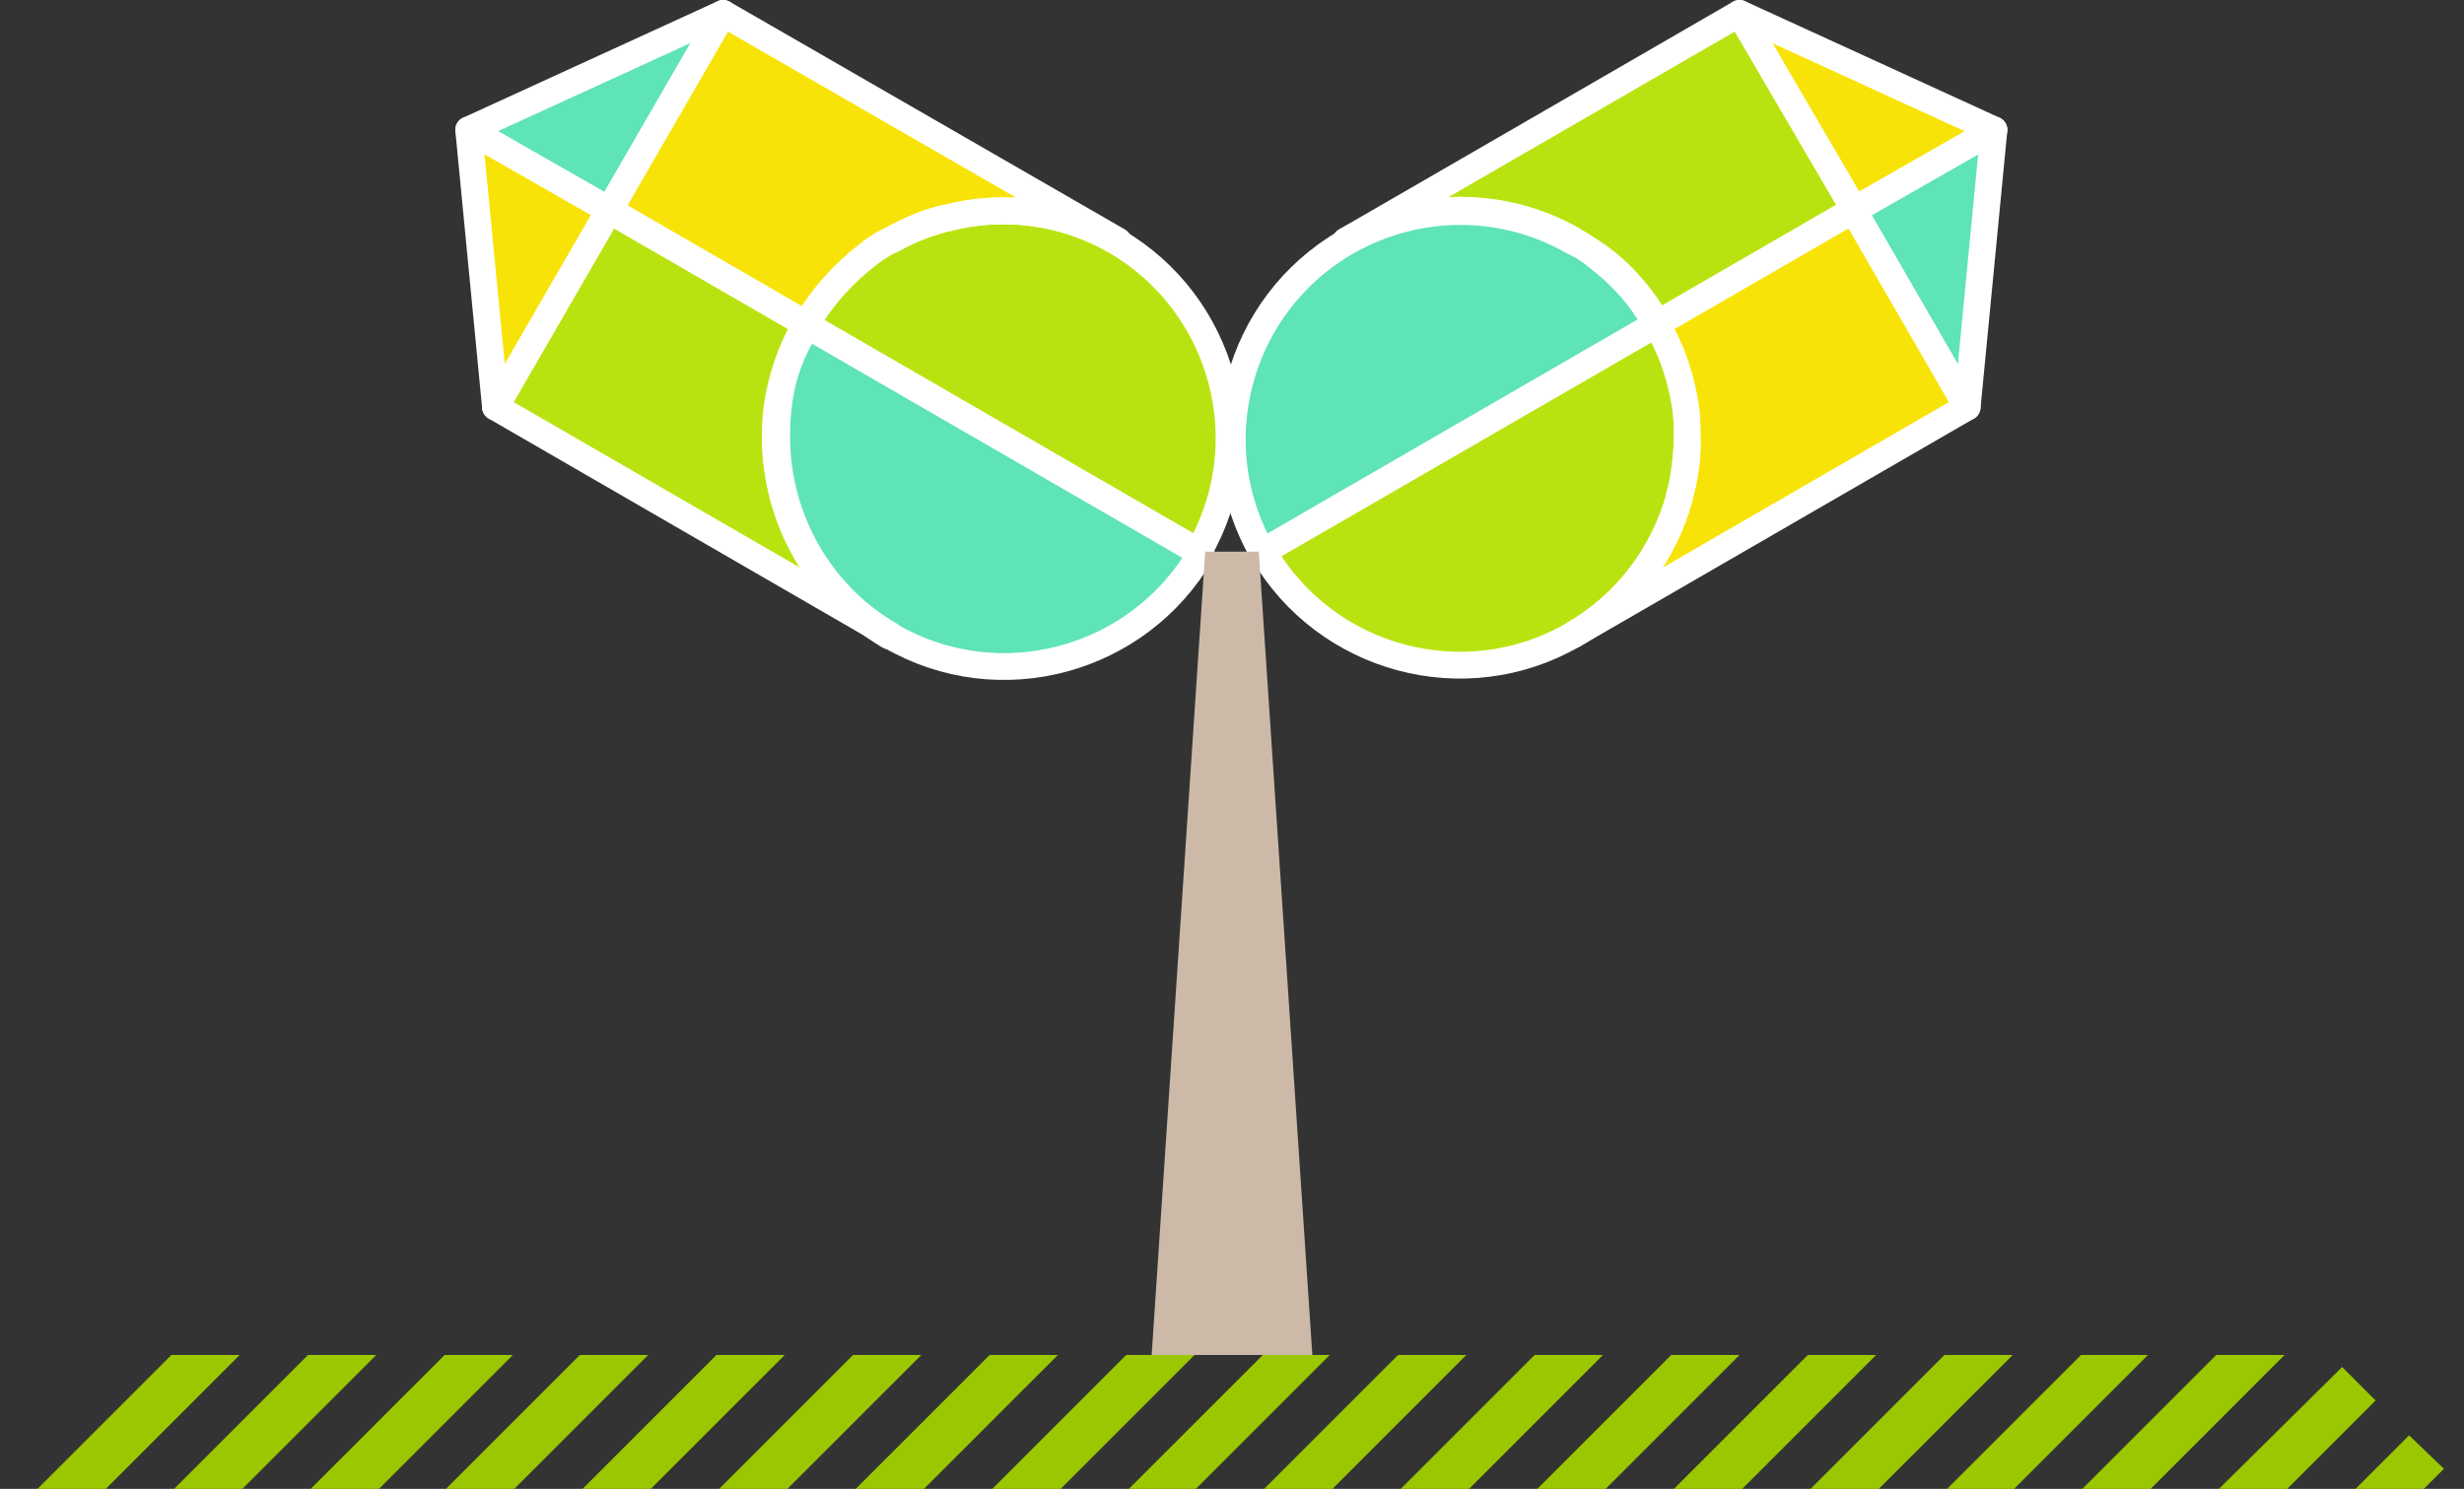 <?xml version="1.0" encoding="utf-8"?>
<!-- Generator: Adobe Illustrator 19.1.0, SVG Export Plug-In . SVG Version: 6.00 Build 0)  -->
<svg version="1.1" id="レイヤー_1" xmlns="http://www.w3.org/2000/svg" xmlns:xlink="http://www.w3.org/1999/xlink" x="0px"
	 y="0px" viewBox="0 0 184 111.2" style="enable-background:new 0 0 184 111.2;" xml:space="preserve">
<rect x="0" y="0" width="184" height="111.2" fill="#333333" stroke="none"/>
<style type="text/css">
	.st0{fill:none;stroke:#FFFFFF;stroke-width:2;stroke-linejoin:round;stroke-miterlimit:10;}
	.st1{fill:#5FE3B9;stroke:#FFFFFF;stroke-width:2;stroke-linejoin:round;stroke-miterlimit:10;}
	.st2{fill:#F7E307;stroke:#FFFFFF;stroke-width:2;stroke-linejoin:round;stroke-miterlimit:10;}
	.st3{fill:#B9E310;stroke:#FFFFFF;stroke-width:2;stroke-linejoin:round;stroke-miterlimit:10;}
	.st4{fill:#CCB9A7;}
	.st5{fill:none;}
	.st6{fill:#9BC700;}
</style>
<g>
	<g>
		<path class="st0" d="M64.7,19.2c0.6-0.5,1.2-0.9,1.9-1.2C65.9,18.3,65.3,18.7,64.7,19.2z"/>
		<path class="st0" d="M58.1,30.6c-0.1,0.8-0.1,1.5-0.1,2.3C57.9,32.1,58,31.4,58.1,30.6z"/>
		<path class="st0" d="M70.5,16.3c0,0,0.1,0,0.1,0C70.6,16.3,70.6,16.3,70.5,16.3z"/>
		<polygon class="st1" points="54,1 35,9.7 45.5,15.7 		"/>
		<polygon class="st2" points="35,9.7 37,30.4 45.5,15.7 		"/>
		<path class="st1" d="M58.1,30.6c-0.1,0.8-0.1,1.5-0.1,2.3c0.1,5.8,3.1,11.4,8.5,14.6c8.1,4.7,18.5,1.9,23.2-6.2l-29.4-17
			C59,26.3,58.3,28.4,58.1,30.6z"/>
		<path class="st3" d="M70.5,16.3c-1.4,0.4-2.7,0.9-4,1.6c-0.7,0.4-1.3,0.8-1.9,1.2c-1.8,1.3-3.3,3-4.5,5.1l29.4,17
			c4.7-8.1,1.9-18.5-6.2-23.2c-4-2.3-8.6-2.8-12.8-1.7C70.6,16.3,70.6,16.3,70.5,16.3z"/>
		<path class="st3" d="M57.9,32.9c0-0.8,0-1.5,0.1-2.3c0.3-2.2,1-4.4,2.2-6.4l-14.7-8.5L37,30.4l29.4,17C61,44.3,58,38.7,57.9,32.9z
			"/>
		<path class="st2" d="M45.5,15.7l14.7,8.5c1.2-2,2.7-3.7,4.5-5.1c0.6-0.5,1.2-0.9,1.9-1.2c1.3-0.7,2.6-1.3,4-1.6c0,0,0.1,0,0.1,0
			c4.2-1.1,8.7-0.6,12.8,1.7L54,1L45.5,15.7z"/>
		<path class="st3" d="M83.4,18c-4-2.3-8.6-2.8-12.8-1.7C74.8,15.2,79.4,15.7,83.4,18z"/>
		<path class="st3" d="M66.6,17.9c1.3-0.7,2.6-1.3,4-1.6C69.2,16.7,67.8,17.2,66.6,17.9z"/>
		<path class="st3" d="M57.9,32.9c0.1,5.8,3.1,11.4,8.5,14.6C61,44.3,58,38.7,57.9,32.9z"/>
	</g>
	<g>
		<path class="st0" d="M125.9,30.6c0.1,0.8,0.1,1.5,0.1,2.3C126,32.1,126,31.4,125.9,30.6z"/>
		<path class="st0" d="M119.3,19.2c-0.6-0.5-1.2-0.9-1.9-1.2C118,18.3,118.7,18.7,119.3,19.2z"/>
		<path class="st0" d="M125.4,37.1c0,0,0,0.1,0,0.1C125.4,37.2,125.4,37.2,125.4,37.1z"/>
		<polygon class="st1" points="146.9,30.4 148.9,9.7 138.4,15.7 		"/>
		<polygon class="st2" points="148.9,9.7 129.9,1 138.4,15.7 		"/>
		<path class="st1" d="M119.3,19.2c-0.6-0.5-1.2-0.9-1.9-1.2c-5.1-2.9-11.5-3-16.9,0.1c-8.1,4.7-10.9,15.1-6.2,23.2l29.4-17
			C122.6,22.2,121,20.5,119.3,19.2z"/>
		<path class="st3" d="M125.4,37.1c0.4-1.4,0.5-2.8,0.6-4.2c0-0.8,0-1.5-0.1-2.3c-0.3-2.2-1-4.4-2.2-6.4l-29.4,17
			c4.7,8.1,15.1,10.9,23.2,6.2c4-2.3,6.7-6,7.9-10.2C125.4,37.2,125.4,37.2,125.4,37.1z"/>
		<path class="st3" d="M117.4,17.9c0.7,0.4,1.3,0.8,1.9,1.2c1.8,1.3,3.3,3,4.5,5.1l14.7-8.5L129.9,1l-29.4,17
			C105.9,14.9,112.3,15.1,117.4,17.9z"/>
		<path class="st2" d="M138.4,15.7l-14.7,8.5c1.2,2,1.9,4.2,2.2,6.4c0.1,0.8,0.1,1.5,0.1,2.3c0,1.4-0.2,2.9-0.6,4.2c0,0,0,0.1,0,0.1
			c-1.1,4.1-3.9,7.9-7.9,10.2l29.4-17L138.4,15.7z"/>
		<path class="st3" d="M117.5,47.4c4-2.3,6.7-6,7.9-10.2C124.2,41.4,121.5,45.1,117.5,47.4z"/>
		<path class="st3" d="M126,32.9c0,1.4-0.2,2.9-0.6,4.2C125.8,35.7,126,34.3,126,32.9z"/>
		<path class="st3" d="M117.4,17.9c-5.1-2.9-11.5-3-16.9,0.1C105.9,14.9,112.3,15.1,117.4,17.9z"/>
	</g>
	<polygon class="st4" points="98,101.2 86,101.2 90,41.2 94,41.2 	"/>
</g>
<g>
	<polygon class="st5" points="68.8,101.2 58.8,111.2 63.9,111.2 73.9,101.2 	"/>
	<polygon class="st5" points="140.1,101.2 130.1,111.2 135.2,111.2 145.2,101.2 	"/>
	<polygon class="st5" points="150.3,101.2 140.3,111.2 145.4,111.2 155.4,101.2 	"/>
	<polygon class="st5" points="99.3,101.2 89.3,111.2 94.4,111.2 104.4,101.2 	"/>
	<polygon class="st5" points="10,101.2 0,111.2 2.8,111.2 12.8,101.2 	"/>
	<polygon class="st5" points="84.1,101.2 79,101.2 78.5,101.7 69,111.2 74.1,111.2 80.7,104.6 	"/>
	<polygon class="st5" points="174,101.2 170.6,101.2 160.6,111.2 165.7,111.2 174.9,102.1 	"/>
	<polygon class="st5" points="160.4,101.2 150.4,111.2 155.5,111.2 165.5,101.2 	"/>
	<polygon class="st5" points="86,109.5 86.2,109.3 94.3,101.2 89.2,101.2 83.6,106.8 79.2,111.2 84.3,111.2 85.8,109.7 	"/>
	<polygon class="st5" points="177.4,104.6 170.8,111.2 175.9,111.2 179.9,107.2 	"/>
	<polygon class="st5" points="184,111.2 182.5,109.7 181,111.2 	"/>
	<polygon class="st5" points="119.7,101.2 109.7,111.2 114.8,111.2 124.8,101.2 	"/>
	<polygon class="st5" points="38.3,101.2 28.3,111.2 33.3,111.2 43.3,101.2 	"/>
	<polygon class="st5" points="129.9,101.2 119.9,111.2 125,111.2 135,101.2 	"/>
	<polygon class="st5" points="58.6,101.2 48.6,111.2 53.7,111.2 63.7,101.2 	"/>
	<polygon class="st5" points="109.5,101.2 99.5,111.2 104.6,111.2 114.6,101.2 	"/>
	<polygon class="st5" points="48.4,101.2 38.4,111.2 43.5,111.2 53.5,101.2 	"/>
	<polygon class="st5" points="17.9,101.2 7.9,111.2 13,111.2 23,101.2 	"/>
	<polygon class="st5" points="28.1,101.2 18.1,111.2 23.2,111.2 33.2,101.2 	"/>
	<polygon class="st6" points="12.8,101.2 2.8,111.2 7.9,111.2 17.9,101.2 	"/>
	<polygon class="st6" points="23,101.2 13,111.2 18.1,111.2 28.1,101.2 	"/>
	<polygon class="st6" points="104.4,101.2 94.4,111.2 99.5,111.2 109.5,101.2 	"/>
	<polygon class="st6" points="89.2,101.2 84.1,101.2 80.7,104.6 74.1,111.2 79.2,111.2 83.6,106.8 	"/>
	<polygon class="st6" points="63.7,101.2 53.7,111.2 58.8,111.2 68.8,101.2 	"/>
	<polygon class="st6" points="43.3,101.2 33.3,111.2 38.4,111.2 48.4,101.2 	"/>
	<polygon class="st6" points="114.6,101.2 104.6,111.2 109.7,111.2 119.7,101.2 	"/>
	<polygon class="st6" points="53.5,101.2 43.5,111.2 48.6,111.2 58.6,101.2 	"/>
	<polygon class="st6" points="33.2,101.2 23.2,111.2 28.3,111.2 38.3,101.2 	"/>
	<polygon class="st6" points="124.8,101.2 114.8,111.2 119.9,111.2 129.9,101.2 	"/>
	<polygon class="st6" points="94.3,101.2 86.2,109.3 86,109.5 85.8,109.7 84.3,111.2 89.3,111.2 99.3,101.2 	"/>
	<polygon class="st6" points="79,101.2 73.9,101.2 63.9,111.2 69,111.2 78.5,101.7 	"/>
	<polygon class="st6" points="182.5,109.7 179.9,107.2 175.9,111.2 181,111.2 	"/>
	<polygon class="st6" points="165.5,101.2 155.5,111.2 160.6,111.2 170.6,101.2 	"/>
	<polygon class="st6" points="145.2,101.2 135.2,111.2 140.3,111.2 150.3,101.2 	"/>
	<polygon class="st6" points="174.9,102.1 165.7,111.2 170.8,111.2 177.4,104.6 	"/>
	<polygon class="st6" points="155.4,101.2 145.4,111.2 150.4,111.2 160.4,101.2 	"/>
	<polygon class="st6" points="135,101.2 125,111.2 130.1,111.2 140.1,101.2 	"/>
</g>
</svg>
